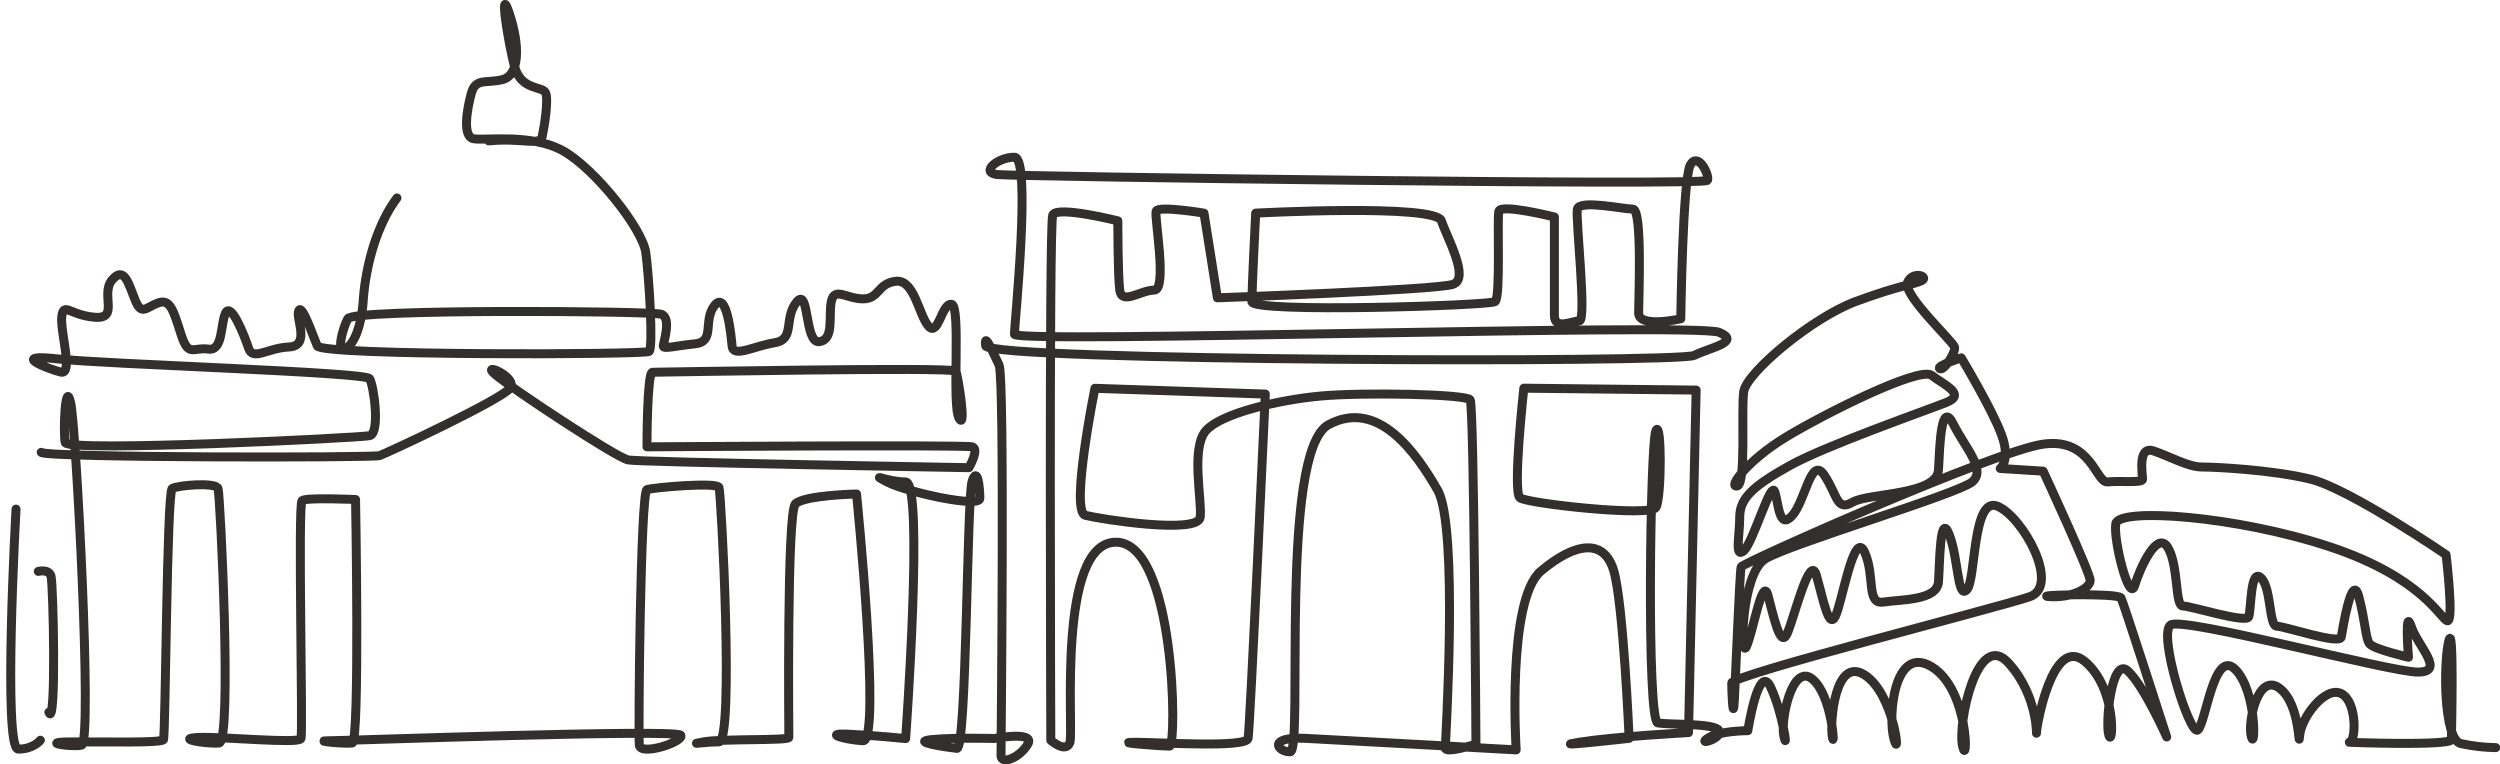 <?xml version="1.0" encoding="UTF-8"?> <svg xmlns="http://www.w3.org/2000/svg" width="278" height="85" viewBox="0 0 278 85" fill="none"> <path d="M54.346 15.666C58.108 15.299 60.049 16.275 60.292 15.177C60.535 14.079 61.02 11.03 60.657 10.298C60.294 9.567 57.986 10.056 57.252 7.494C56.517 4.932 55.431 -2.14 56.645 1.519C57.86 5.177 57.736 8.349 55.917 8.837C54.097 9.324 52.883 8.592 52.396 10.422C51.91 12.252 51.423 15.177 52.64 15.423C53.856 15.669 59.073 14.812 62.592 16.762C66.111 18.713 71.451 25.421 71.814 28.105C72.177 30.789 72.663 38.715 72.179 39.081C71.694 39.448 35.77 39.57 35.283 38.47C34.797 37.37 33.584 33.714 33.221 34.559C32.857 35.405 34.555 38.47 32.128 38.584C29.7 38.698 28.124 40.172 27.637 38.707C27.151 37.242 25.692 33.585 25.09 34.796C24.488 36.007 24.845 39.065 23.144 38.821C21.443 38.576 20.96 39.798 20.11 37.113C19.26 34.428 18.895 33.202 17.562 33.691C16.229 34.18 15.741 35.158 15.011 33.326C14.282 31.494 13.799 29.544 12.464 31.131C11.129 32.718 13.314 35.521 10.518 35.276C7.722 35.032 7.113 33.571 6.876 35.156C6.639 36.741 8.212 41.741 6.754 41.376C5.296 41.011 0.929 39.301 6.391 39.909C11.852 40.517 40.617 41.376 41.094 42.106C41.57 42.836 42.307 48.203 41.094 48.448C39.881 48.692 7.5 50.3 7.254 49.212C7.007 48.123 7.254 42.014 7.862 44.812C8.47 47.61 10.294 82.616 9.075 82.862C7.855 83.108 4.1 82.496 8.102 82.496C12.104 82.496 17.934 82.619 18.175 82.253C18.417 81.886 18.54 54.69 19.148 54.325C19.756 53.96 24.003 53.593 24.247 54.325C24.49 55.057 25.825 82.496 24.367 82.619C22.909 82.743 19.392 82.13 22.061 82.008C24.73 81.886 33.227 82.74 33.469 82.13C33.71 81.521 33.106 56.033 33.59 55.666C34.075 55.3 39.538 55.546 39.538 55.546C39.538 55.546 40.025 82.496 39.174 82.619C38.322 82.743 34.683 82.375 36.505 82.375C38.326 82.375 75.341 81.034 75.706 81.764C76.07 82.494 71.215 84.081 71.092 82.862C70.969 81.643 71.215 54.69 71.944 54.447C72.672 54.205 79.711 53.593 79.953 54.203C80.194 54.812 81.652 82.496 79.953 82.496C78.253 82.496 76.312 82.862 78.255 82.496C80.198 82.129 87.72 82.375 87.72 82.007C87.72 81.638 87.477 57.006 88.448 56.031C89.42 55.057 95.245 54.933 95.245 54.933C95.245 54.933 98.035 82.494 95.973 82.373C93.91 82.253 91.484 81.519 94.275 81.64C97.066 81.761 100.706 82.129 100.706 82.129C100.706 82.129 102.771 53.592 100.706 53.592C98.642 53.592 96.581 52.494 98.644 53.592C100.706 54.69 108.959 56.525 108.959 55.42C108.959 54.315 108.717 51.762 108.111 53.465C107.504 55.167 107.504 83.343 106.411 83.221C105.318 83.098 101.071 82.489 103.62 82.243C106.17 81.997 110.537 82.121 110.537 82.121C110.537 82.121 115.147 81.244 114.294 82.742C113.441 84.239 111.313 85.093 111.313 84.024C111.313 82.955 111.738 41.874 111.099 40.592C110.46 39.309 109.397 36.74 109.609 38.451C109.821 40.162 186.688 40.377 188.391 39.521C190.094 38.666 193.715 38.024 191.159 36.953C188.603 35.883 112.804 38.237 112.804 37.168C112.804 36.099 114.719 17.484 112.804 17.484C110.888 17.484 108.972 19.195 110.887 19.41C112.802 19.625 189.669 20.693 189.881 20.051C190.094 19.409 188.817 16.842 187.966 18.34C187.115 19.837 186.901 35.449 186.901 35.449C186.901 35.449 182.217 36.52 182.217 34.809C182.217 33.098 182.642 23.254 181.578 23.254C180.515 23.254 175.617 22.184 175.403 23.254C175.189 24.325 176.473 35.687 175.617 35.687C174.761 35.687 172.848 36.758 172.848 35.047V24.129C172.848 24.129 166.886 22.632 166.674 23.487C166.462 24.343 166.886 33.116 166.249 33.544C165.612 33.973 139.207 34.828 139.207 33.544C139.207 32.26 139.632 23.701 139.632 23.701C139.632 23.701 159.646 22.632 160.286 24.558C160.927 26.484 163.479 30.976 161.563 31.618C159.646 32.26 135.373 33.116 135.373 33.116L133.883 23.701C133.883 23.701 128.773 22.847 128.561 23.487C128.349 24.128 129.837 32.26 128.347 32.26C126.857 32.26 124.727 33.971 124.515 32.26C124.303 30.549 124.303 24.558 124.303 24.558C124.303 24.558 117.492 22.847 117.062 23.916C116.632 24.985 116.85 82.326 116.85 82.326C116.85 82.326 118.552 83.823 118.977 82.54C119.402 81.255 117.487 60.292 124.095 60.292C130.703 60.292 130.906 82.971 130.058 82.971C129.21 82.971 123.456 82.543 126.224 82.543C128.992 82.543 138.574 83.185 138.787 82.114C138.999 81.044 140.704 43.822 140.704 43.822L121.753 43.179C121.753 43.179 118.984 56.867 120.688 57.302C122.392 57.737 133.251 59.44 133.463 57.516C133.676 55.591 132.399 49.813 134.102 47.885C135.805 45.958 142.194 44.464 146.879 44.037C151.564 43.61 163.059 43.822 163.486 44.464C163.912 45.105 164.125 82.756 164.125 82.756C164.125 82.756 160.719 83.825 160.719 83.183C160.719 82.541 162.21 58.578 159.866 54.504C157.523 50.431 153.268 44.239 147.73 47.23C142.192 50.222 144.962 83.602 143.472 83.602C141.982 83.602 140.918 81.891 145.176 82.104C149.435 82.318 168.597 83.388 168.597 83.388C168.597 83.388 167.532 66.701 171.365 63.491C175.199 60.281 178.393 59.854 179.456 63.491C180.518 67.128 181.16 82.104 181.16 82.104C181.16 82.104 171.578 83.175 175.625 82.533C179.673 81.891 187.762 81.464 187.762 81.464L188.611 43.378L169.45 43.165C169.45 43.165 168.172 54.719 169.024 55.36C169.875 56 183.503 57.501 184.141 56.43C184.778 55.36 184.779 46.588 184.141 47.871C183.502 49.153 183.077 80.18 184.355 80.394C185.632 80.607 190.742 80.394 191.165 81.251C191.589 82.108 188.61 82.962 189.888 82.104C191.165 81.247 194.36 81.251 194.36 81.251C194.36 81.251 195.547 73.548 196.891 76.4C198.236 79.251 198.837 83.75 198.385 81.95C197.932 80.149 199.28 73.698 201.519 75.499C203.759 77.299 204.057 83.602 203.759 81.95C203.461 80.297 204.057 72.948 207.343 75.049C210.628 77.149 211.373 84.801 210.628 82.251C209.884 79.701 210.628 71.598 214.809 74.149C218.989 76.701 218.84 85.556 218.243 83.001C217.647 80.446 219.884 69.948 223.319 73.698C226.754 77.447 226.454 82.251 226.454 81.5C226.454 80.749 228.237 70.548 231.829 73.548C235.421 76.548 234.966 83.15 234.516 81.801C234.067 80.452 234.816 72.948 236.608 74.597C238.4 76.246 240.938 81.95 240.938 81.95C240.938 81.95 236.161 67.097 235.862 66.496C235.564 65.894 225.558 66.196 227.947 66.347C230.336 66.499 232.426 65.446 232.426 64.547C232.426 63.647 227.201 52.394 227.201 52.394L222.424 52.093C222.424 52.093 223.617 51.193 222.571 48.345C221.525 45.497 218.092 39.793 218.092 39.793C218.092 39.793 215.256 40.694 215.704 40.994C216.151 41.294 217.488 39.194 217.345 38.594C217.202 37.995 211.523 32.741 212.12 31.392C212.717 30.043 214.66 30.791 213.614 31.242C212.568 31.693 211.373 31.692 206.446 33.492C201.52 35.293 194.201 41.444 193.903 43.544C193.604 45.645 194.201 53.897 193.157 54.047C192.112 54.196 194.352 51.197 198.532 48.645C202.713 46.093 213.463 40.694 214.809 41.744C216.155 42.793 218.691 43.844 216.451 44.744C214.212 45.643 203.011 49.546 198.982 51.796C194.952 54.047 193.457 55.397 193.457 57.499C193.457 59.601 192.858 62.151 193.903 61.247C194.947 60.343 196.891 53.447 197.337 54.646C197.783 55.845 197.785 58.998 199.283 57.348C200.782 55.697 201.374 50.597 202.867 52.846C204.361 55.094 204.21 56.898 206.002 55.847C207.794 54.796 215.407 55.097 215.558 52.246C215.709 49.394 215.856 44.444 217.201 47.144C218.545 49.844 220.93 52.246 219.291 53.597C217.651 54.948 198.985 60.498 196.295 62.15C193.604 63.802 193.46 73.556 194.204 71.901C194.949 70.245 195.988 63.95 196.596 66.198C197.204 68.445 197.939 72.05 198.687 70.55C199.434 69.049 201.223 61.397 201.97 63.949C202.718 66.501 203.313 69.95 204.061 68.599C204.808 67.249 206.151 58.697 207.346 61.397C208.541 64.097 207.494 67.249 209.436 66.949C211.379 66.649 215.409 66.799 215.558 64.698C215.707 62.598 215.707 56.746 216.753 59.445C217.799 62.143 217.65 66.649 218.699 65.598C219.748 64.547 219.296 55.096 222.134 56.295C224.971 57.494 229.15 65.148 225.717 66.349C222.284 67.55 192.568 75.05 192.568 75.951C192.568 76.853 192.717 80.602 192.867 77.744C193.016 74.886 193.465 63.491 193.614 63.041C193.763 62.591 221.83 50.137 227.209 49.388C232.588 48.638 233.033 53.739 234.377 53.589C235.721 53.439 238.259 53.739 238.259 53.289C238.259 52.839 237.661 49.541 239.453 50.137C241.244 50.734 243.335 51.93 244.828 51.93C246.322 51.93 252.593 52.23 256.922 53.281C261.252 54.332 272.003 61.682 272.003 61.682C272.003 61.682 272.9 69.178 272.153 69.034C271.405 68.891 269.466 64.234 259.017 60.783C248.569 57.331 235.575 56.432 235.277 58.233C234.979 60.033 236.77 67.084 237.367 65.133C237.964 63.183 239.907 58.832 241.097 60.933C242.287 63.033 241.841 67.384 242.738 67.384C243.635 67.384 249.756 69.339 250.055 68.585C250.353 67.83 250.204 63.183 251.397 64.234C252.591 65.285 252.294 69.634 253.181 69.634C254.068 69.634 260.2 71.734 260.349 70.835C260.498 69.936 261.544 63.483 262.295 66.334C263.046 69.186 263.042 70.985 263.49 71.585C263.938 72.184 267.82 73.085 267.82 73.085C267.82 73.085 267.372 67.382 268.118 69.634C268.864 71.886 272 74.736 268.864 74.736C265.728 74.736 242.884 68.585 241.392 69.484C239.9 70.384 243.482 81.788 244.377 81.187C245.273 80.586 246.161 72.036 248.558 74.436C250.955 76.836 250.797 83.589 250.35 81.932C249.902 80.275 251.096 74.731 253.484 76.532C255.873 78.332 255.575 83.732 255.726 81.783C255.876 79.835 258.562 76.232 260.354 77.131C262.146 78.031 261.996 82.533 261.249 82.533C260.501 82.533 272.6 82.983 272.6 82.233C272.6 81.484 272.899 68.871 272.302 71.28C271.705 73.688 271.703 82.233 273.645 82.686C274.921 82.965 276.221 83.116 277.527 83.136" stroke="#332F2F" stroke-linecap="round" stroke-linejoin="round"></path> <path d="M1.781 56.613C1.781 56.613 0.307 83.3 2.027 83.3C3.748 83.3 4.487 82.313 4.487 82.313M4.257 63.54C4.257 63.54 5.431 63.227 5.676 64.081C5.921 64.935 6.282 81.277 5.431 79.204M4.583 50.3C4.949 50.91 41.478 50.91 42.205 50.665C42.931 50.421 56.039 44.325 56.767 43.105C57.495 41.884 53.369 40.18 55.067 41.638C56.765 43.096 68.54 50.907 69.874 51.149C71.209 51.392 107.741 52.005 107.741 52.005C107.741 52.005 108.954 49.93 108.106 49.688C107.258 49.445 71.944 49.688 71.944 49.688C71.944 49.688 71.944 41.395 72.55 41.395C73.156 41.395 106.048 40.784 106.29 41.271C106.531 41.759 107.504 47.978 106.653 46.517C105.801 45.055 106.896 33.955 105.805 33.833C104.713 33.711 104.345 37.493 103.255 36.277C102.166 35.061 101.678 31.033 99.613 31.278C97.549 31.522 97.794 33.233 95.973 33.233C94.152 33.233 92.817 31.89 92.454 33.476C92.091 35.061 92.817 37.745 91.119 37.99C89.421 38.234 90.026 31.77 88.57 33.6C87.114 35.43 88.448 37.745 86.138 38.112C83.827 38.478 81.526 39.819 81.406 38.477C81.286 37.134 80.798 32.257 79.46 33.965C78.122 35.672 79.58 37.99 77.274 38.234C74.968 38.478 73.755 38.843 73.755 38.477C73.755 38.11 74.728 35.306 73.513 34.941C72.299 34.576 39.287 34.331 38.681 35.43C38.074 36.528 37.221 39.829 38.681 38.601C40.14 37.372 40.38 33.601 40.38 33.601C40.38 33.601 40.623 26.771 44.141 22.014" stroke="#332F2F" stroke-linecap="round" stroke-linejoin="round"></path> </svg> 